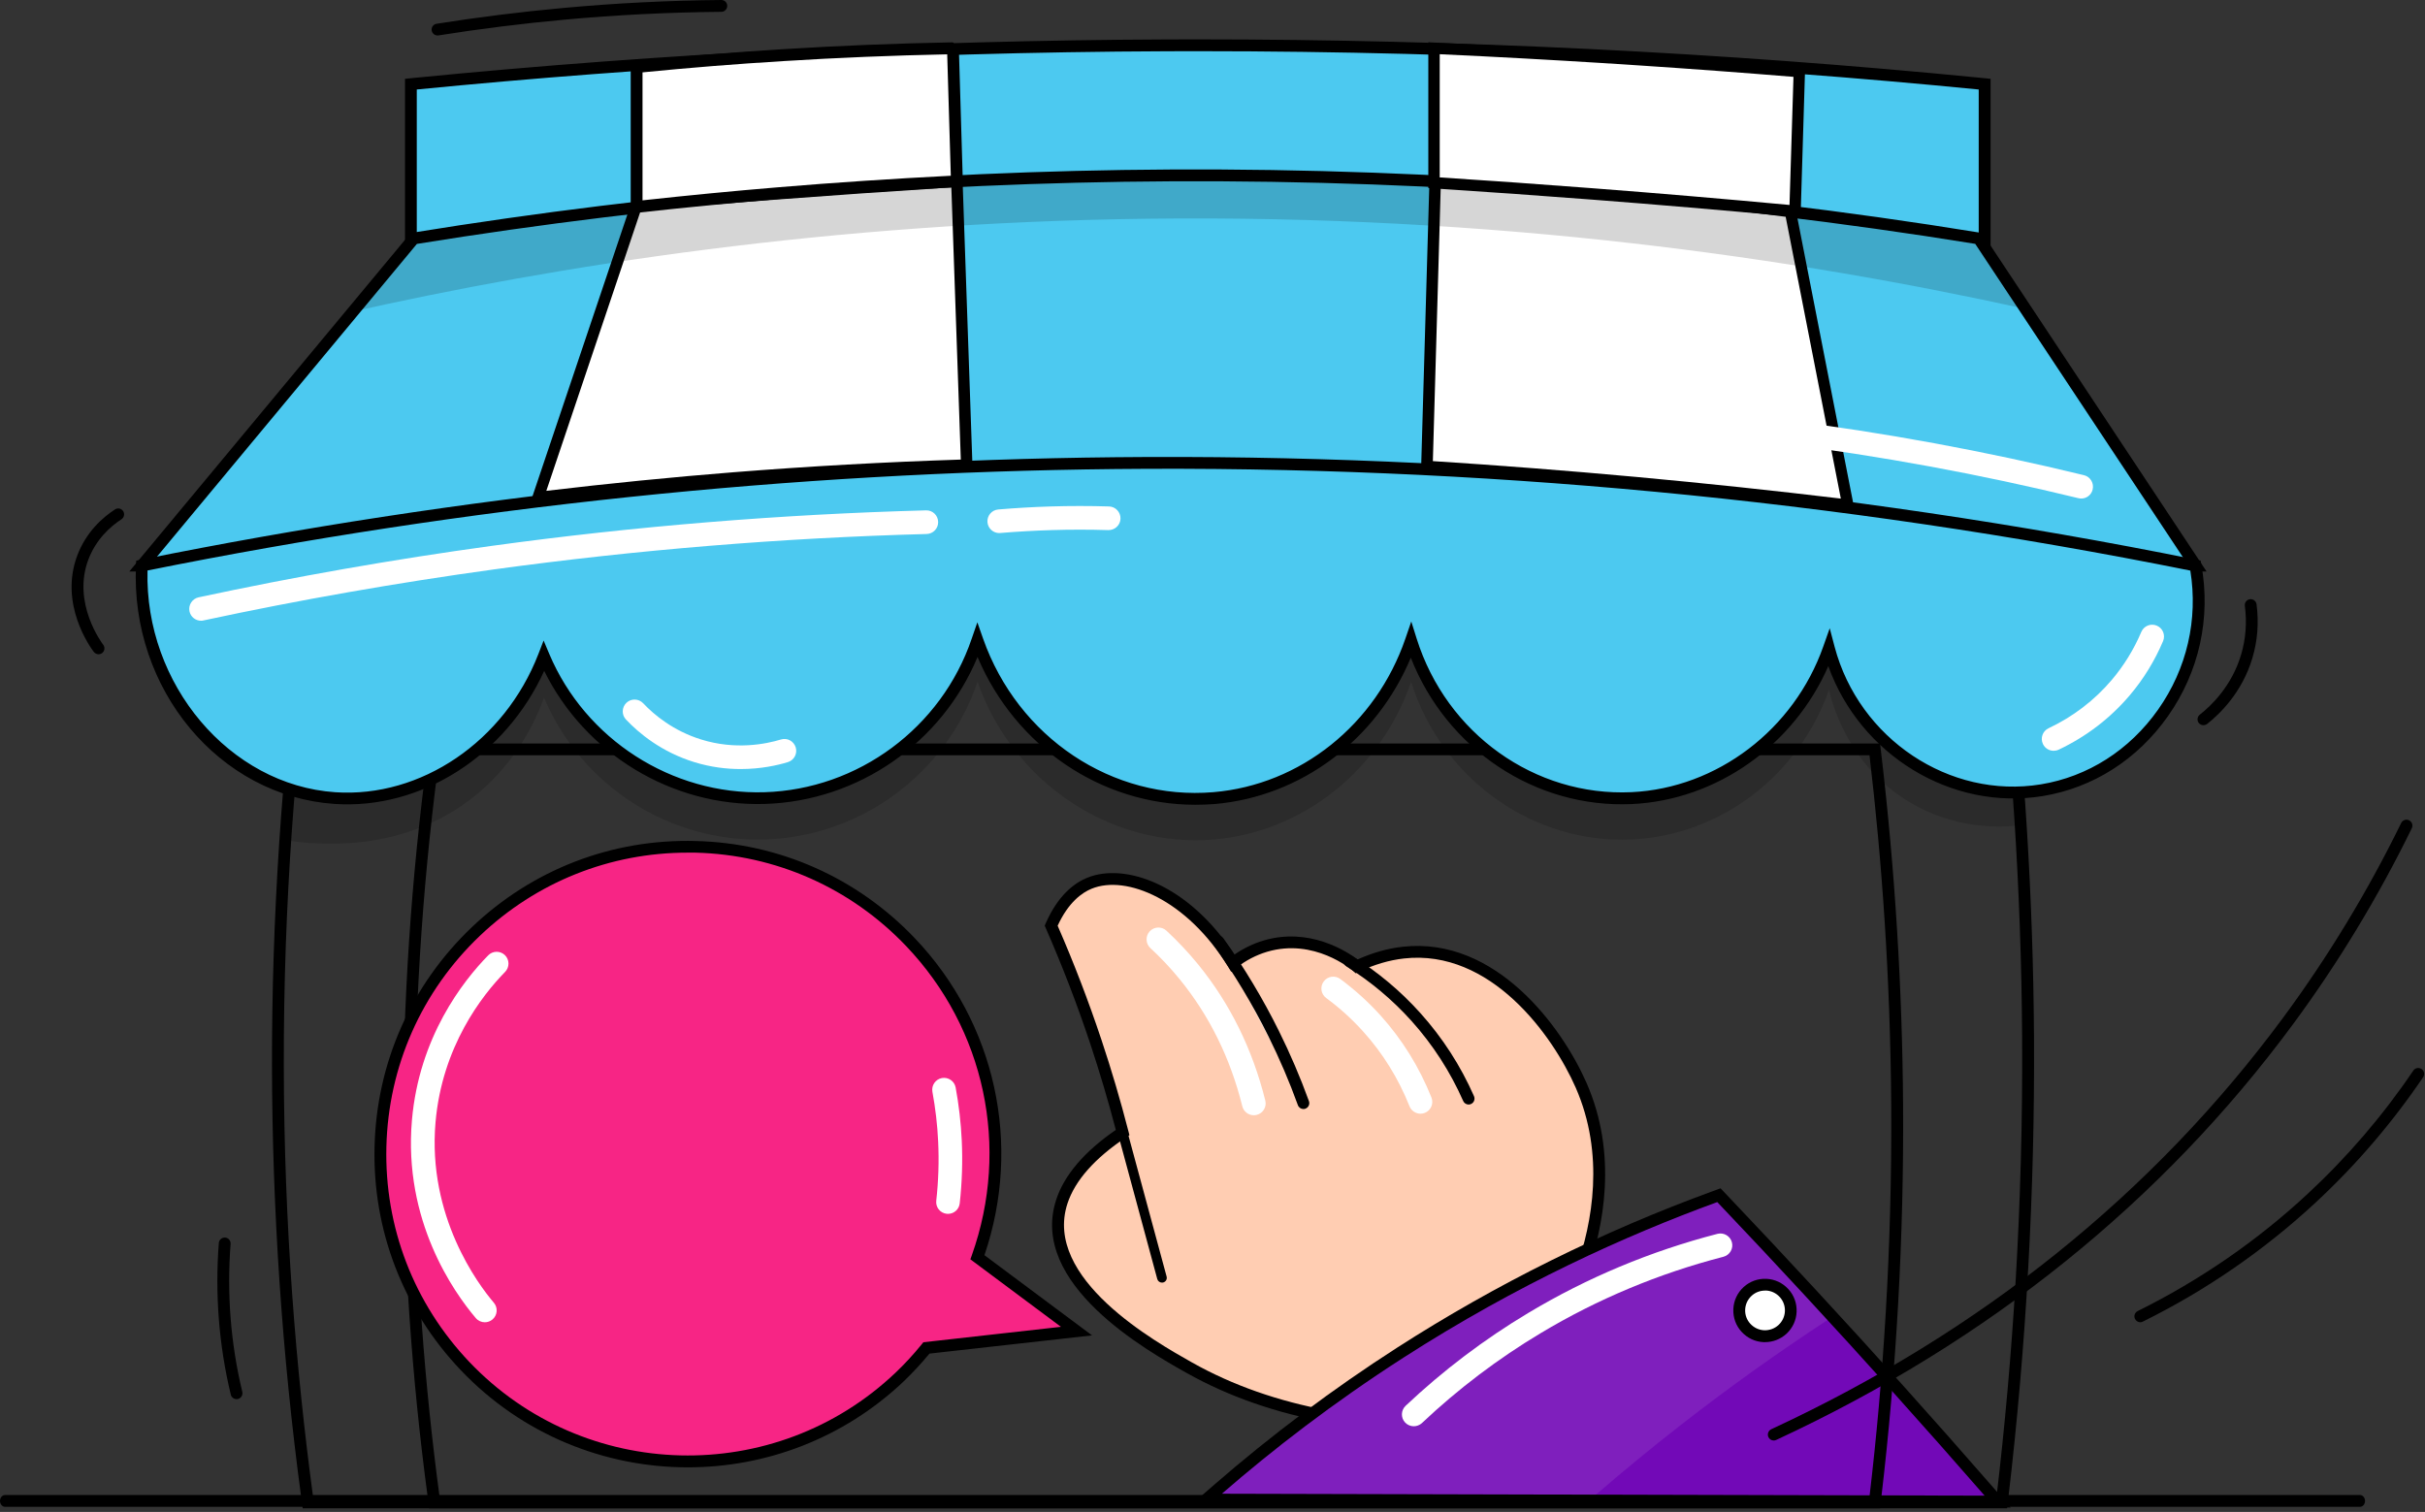 <svg width="526" height="328" viewBox="0 0 526 328" fill="none" xmlns="http://www.w3.org/2000/svg">
<rect x="0" y="0" width="526" height="328" fill="#333333" stroke="none"/>
<g id="Shop">
<g id="BG/Line">
<path id="Vector" d="M511.897 326.893H1.098C0.494 326.893 0 326.316 0 325.611C0 324.905 0.494 324.328 1.098 324.328H511.897C512.501 324.328 512.995 324.905 512.995 325.611C512.995 326.316 512.501 326.893 511.897 326.893Z" fill="black"/>
</g>
<g id="Hand">
<g id="Group">
<path id="Vector_2" d="M288.496 307.361C280.724 305.976 269.361 303.116 257.985 296.729C249.854 292.151 224.666 277.992 230.309 260.691C231.335 257.536 234.17 251.906 243.493 245.686C241.864 239.338 239.941 232.771 237.684 226C234.682 216.984 231.399 208.596 228.001 200.825C230.899 194.194 234.785 192.232 236.298 191.603C244.724 188.154 258.344 194.258 267.399 208.93C269.117 207.596 271.477 206.147 274.452 205.249C285.2 202.056 293.818 209.238 294.267 209.622C296.601 208.507 300.141 207.122 304.386 206.647C324.149 204.441 338.102 224.384 342.95 235.426C350.068 251.65 345.926 267.783 342.925 276.158C332.524 281.39 321.558 287.303 310.208 293.959C302.539 298.46 295.306 302.949 288.496 307.361Z" fill="#FFCDB2"/>
<path id="Vector_3" d="M288.778 308.708L288.278 308.618C276.851 306.579 266.45 302.949 257.357 297.832C248.892 293.074 223.114 278.582 229.091 260.281C230.835 254.933 235.195 249.829 242.031 245.122C240.39 238.838 238.517 232.541 236.478 226.397C233.656 217.946 230.412 209.507 226.834 201.338L226.603 200.825L226.821 200.312C229.553 194.053 233.22 191.475 235.811 190.424C243.993 187.076 257.806 191.834 267.745 207.096C269.733 205.724 271.862 204.698 274.093 204.031C283.994 201.094 292.125 206.391 294.459 208.148C297.717 206.686 301 205.749 304.257 205.39C324.508 203.133 338.859 222.896 344.13 234.926C350.927 250.418 347.888 266.142 344.13 276.607L343.963 277.094L343.502 277.325C332.447 282.891 321.468 288.855 310.862 295.075C303.552 299.371 296.268 303.86 289.201 308.451L288.778 308.708ZM229.411 200.825C232.938 208.904 236.132 217.241 238.915 225.59C241.082 232.079 243.044 238.735 244.75 245.366L244.981 246.25L244.224 246.751C237.44 251.278 233.182 256.1 231.54 261.089C226.218 277.389 250.611 291.099 258.627 295.613C267.335 300.512 277.3 304.014 288.239 306.014C295.203 301.5 302.372 297.075 309.567 292.856C320.071 286.7 330.946 280.775 341.886 275.247C345.4 265.231 348.131 250.444 341.783 235.952C336.781 224.564 323.315 205.839 304.54 207.93C301.333 208.289 298.063 209.251 294.831 210.79L294.074 211.149L293.446 210.597C293.113 210.302 285.033 203.454 274.837 206.48C272.477 207.186 270.246 208.34 268.194 209.943L267.065 210.828L266.309 209.61C257.408 195.169 244.301 189.718 236.786 192.796C234.708 193.643 231.758 195.72 229.411 200.825Z" fill="black"/>
</g>
<g id="Group_2">
<g id="Group_3">
<path id="Vector_4" d="M261.627 325.316L264.205 323.072C276.619 312.299 289.906 302.334 303.706 293.459C325.072 279.724 348.067 268.322 372.049 259.563L372.845 259.281L373.422 259.883C386.349 273.465 399.251 287.418 411.781 301.372C418.334 308.669 424.952 316.146 431.454 323.61L433.314 325.739L261.627 325.316Z" fill="#7209B7"/>
</g>
<g id="Group_4">
<path id="Vector_5" d="M372.486 260.781C385.195 274.132 397.981 287.957 410.819 302.244C417.501 309.682 424.054 317.095 430.48 324.47C375.333 324.328 320.186 324.187 265.039 324.046C276.055 314.479 289.137 304.36 304.386 294.549C329.176 278.608 352.748 267.976 372.486 260.781ZM373.191 257.793L371.614 258.37C347.541 267.155 324.456 278.595 303.013 292.382C289.162 301.282 275.825 311.286 263.372 322.097L258.203 326.586L265.039 326.598L347.721 326.816L430.48 327.035L436.136 327.047L432.416 322.777C425.94 315.338 419.309 307.848 412.73 300.513C400.187 286.559 387.273 272.593 374.345 258.999L373.191 257.793Z" fill="black"/>
</g>
</g>
<g id="Group_5" opacity="0.3">
<path id="Vector_6" opacity="0.3" d="M364.65 309.079C375.577 300.564 386.221 293.036 396.391 286.379C388.401 277.671 380.424 269.13 372.486 260.781C352.748 267.989 329.176 278.62 304.399 294.549C289.137 304.36 276.068 314.479 265.052 324.046C292.087 324.11 319.134 324.187 346.169 324.251C351.992 319.224 358.135 314.158 364.65 309.079Z" fill="white"/>
</g>
<g id="Group_6">
<path id="Vector_7" d="M382.836 289.881C385.924 289.881 388.427 287.377 388.427 284.289C388.427 281.201 385.924 278.697 382.836 278.697C379.747 278.697 377.244 281.201 377.244 284.289C377.244 287.377 379.747 289.881 382.836 289.881Z" fill="white"/>
<path id="Vector_8" d="M382.848 291.163C382.746 291.163 382.643 291.163 382.541 291.163C380.707 291.086 379.014 290.291 377.77 288.932C376.526 287.585 375.897 285.828 375.974 283.994C376.051 282.16 376.846 280.467 378.193 279.223C379.552 277.979 381.309 277.351 383.131 277.428C384.965 277.505 386.657 278.3 387.901 279.659C389.145 281.006 389.774 282.763 389.697 284.597C389.62 286.431 388.825 288.124 387.478 289.368C386.196 290.522 384.567 291.163 382.848 291.163ZM382.836 279.98C381.758 279.98 380.732 280.377 379.937 281.108C379.091 281.891 378.591 282.942 378.539 284.097C378.488 285.251 378.886 286.341 379.668 287.187C380.45 288.034 381.502 288.534 382.656 288.585C383.797 288.624 384.9 288.239 385.76 287.457C386.606 286.674 387.106 285.623 387.158 284.468C387.209 283.314 386.811 282.224 386.029 281.365C385.247 280.518 384.195 280.018 383.041 279.967C382.964 279.98 382.9 279.98 382.836 279.98Z" fill="black"/>
</g>
<g id="Group_7">
<path id="Vector_9" d="M282.724 239.312C280.993 234.529 278.877 229.476 276.261 224.23C272.49 216.651 268.361 210.007 264.282 204.262" fill="white"/>
<path id="Vector_10" d="M282.725 240.595C282.199 240.595 281.711 240.274 281.519 239.748C279.685 234.67 277.531 229.642 275.119 224.794C271.721 217.959 267.732 211.303 263.244 204.993C262.833 204.416 262.961 203.621 263.539 203.21C264.116 202.8 264.911 202.941 265.321 203.505C269.887 209.918 273.952 216.689 277.402 223.653C279.852 228.591 282.045 233.708 283.917 238.876C284.161 239.543 283.815 240.274 283.148 240.518C283.02 240.569 282.879 240.595 282.725 240.595Z" fill="black"/>
</g>
<g id="Group_8">
<path id="Vector_11" d="M318.557 239.62C318.07 239.62 317.595 239.338 317.377 238.85C314.569 232.489 310.798 226.641 306.156 221.473C302.026 216.881 297.268 212.893 292.01 209.623C291.407 209.251 291.227 208.455 291.599 207.853C291.971 207.25 292.766 207.07 293.369 207.442C298.833 210.841 303.783 214.983 308.067 219.754C312.889 225.115 316.813 231.194 319.724 237.812C320.006 238.466 319.712 239.222 319.07 239.505C318.904 239.581 318.724 239.62 318.557 239.62Z" fill="black"/>
</g>
<g id="Group_9">
<path id="Vector_12" d="M252.035 277.21C249.188 266.706 246.34 256.19 243.506 245.686L252.035 277.21Z" fill="white"/>
<path id="Vector_13" d="M252.035 278.249C251.573 278.249 251.15 277.941 251.021 277.479L242.493 245.956C242.339 245.391 242.672 244.827 243.237 244.673C243.788 244.519 244.365 244.853 244.519 245.417L253.048 276.94C253.202 277.505 252.868 278.069 252.304 278.223C252.214 278.249 252.124 278.249 252.035 278.249Z" fill="black"/>
</g>
<g id="Group_10">
<path id="Vector_14" d="M306.656 309.413C305.976 309.413 305.296 309.144 304.783 308.605C303.809 307.579 303.86 305.95 304.886 304.976C313.004 297.319 321.956 290.535 331.498 284.828C344.245 277.184 358.058 271.413 372.537 267.668C373.909 267.322 375.307 268.143 375.666 269.515C376.026 270.887 375.192 272.285 373.82 272.644C359.815 276.261 346.464 281.84 334.139 289.24C324.918 294.767 316.262 301.321 308.413 308.733C307.913 309.182 307.284 309.413 306.656 309.413Z" fill="white"/>
</g>
<g id="Group_11">
<path id="Vector_15" d="M271.952 241.941C270.797 241.941 269.759 241.159 269.464 239.992C266.886 229.578 262.307 220.306 255.869 212.419C253.92 210.033 251.791 207.763 249.521 205.673C248.482 204.711 248.418 203.082 249.38 202.043C250.342 201.004 251.971 200.94 253.009 201.902C255.446 204.159 257.742 206.609 259.845 209.174C266.77 217.651 271.682 227.603 274.453 238.761C274.799 240.133 273.952 241.531 272.58 241.864C272.362 241.916 272.157 241.941 271.952 241.941Z" fill="white"/>
</g>
<g id="Group_12">
<path id="Vector_16" d="M308.118 241.608C307.105 241.608 306.13 240.992 305.732 239.992C303.321 233.939 299.923 228.462 295.626 223.717C293.241 221.075 290.561 218.638 287.662 216.51C286.521 215.663 286.277 214.06 287.123 212.919C287.97 211.777 289.573 211.533 290.714 212.38C293.882 214.727 296.819 217.382 299.435 220.28C304.129 225.487 307.848 231.476 310.49 238.094C311.016 239.415 310.375 240.902 309.054 241.428C308.759 241.544 308.426 241.608 308.118 241.608Z" fill="white"/>
</g>
</g>
<g id="Main">
<g id="Group_13">
<path id="Vector_17" d="M405.51 163.851C408.203 186.679 410.037 212.162 410.216 239.877C410.409 271.067 408.472 299.512 405.51 324.649H95.34C92.211 301.398 90.005 274.735 89.954 245.263C89.902 214.958 92.147 187.615 95.34 163.851C198.734 163.851 302.116 163.851 405.51 163.851ZM407.793 161.286H405.51H95.34H93.096L92.801 163.504C89.171 190.514 87.35 218.01 87.401 245.263C87.44 271.836 89.261 298.653 92.801 324.995L93.096 327.214H95.34H405.51H407.793L408.062 324.944C411.384 296.806 412.974 268.181 412.794 239.851C412.628 214.445 411.037 188.769 408.062 163.543L407.793 161.286Z" fill="black"/>
</g>
<g id="Group_14">
<path id="Vector_18" d="M433.071 135.328C436.238 162.209 438.406 192.207 438.611 224.833C438.842 261.551 436.559 295.036 433.071 324.636H67.895C64.214 297.268 61.611 265.873 61.559 231.169C61.495 195.503 64.137 163.286 67.895 135.315C189.616 135.328 311.35 135.328 433.071 135.328ZM435.354 132.763H433.071H67.895H65.651L65.356 134.982C61.085 166.749 58.943 199.119 58.995 231.181C59.046 262.448 61.188 293.998 65.356 324.995L65.651 327.214H67.895H433.071H435.354L435.623 324.944C439.522 291.83 441.394 258.152 441.189 224.82C440.996 194.925 439.124 164.723 435.623 135.02L435.354 132.763Z" fill="black"/>
</g>
<g id="Group_15">
<g id="Group_16">
<path id="Vector_19" d="M89.133 52.851L89.133 18.25L90.287 18.134C144.241 12.825 199.081 10.029 253.291 9.824C255.472 9.811 257.639 9.811 259.806 9.811C316.185 9.811 373.217 12.607 429.338 18.134L430.493 18.25V53.005L89.133 52.851Z" fill="#4CC9F0"/>
</g>
<g id="Group_17">
<path id="Vector_20" d="M259.806 11.106C321.007 11.106 377.718 14.351 429.197 19.417C429.197 30.19 429.197 40.962 429.197 51.723C316.261 51.671 203.338 51.62 90.403 51.569C90.403 40.847 90.403 30.138 90.403 19.417C140.125 14.53 194.63 11.337 253.278 11.119C255.472 11.106 257.639 11.106 259.806 11.106ZM259.806 8.541C257.639 8.541 255.459 8.541 253.278 8.554C199.029 8.759 144.152 11.555 90.159 16.865L87.85 17.095V19.417L87.85 51.569V54.134H90.415L316.313 54.236L429.21 54.288H431.775V51.723V19.417V17.095L429.467 16.865C373.307 11.337 316.223 8.541 259.806 8.541Z" fill="black"/>
</g>
</g>
<g id="Group_18">
<path id="Vector_21" d="M476.226 122.696C460.554 99.047 444.882 75.385 429.197 51.736C379.719 43.694 320.609 37.692 253.932 38.051C191.911 38.372 136.636 44.118 89.761 51.736C70.1 75.385 50.44 99.034 30.779 122.696C179.266 122.696 327.752 122.696 476.226 122.696Z" fill="#4CC9F0"/>
<path id="Vector_22" d="M478.624 123.978H28.048L89.082 50.543L89.556 50.466C143.754 41.668 199.055 37.051 253.933 36.769C312.517 36.474 371.562 41.065 429.415 50.466L429.967 50.556L478.624 123.978ZM33.511 121.413H473.841L428.441 52.903C370.895 43.592 312.145 39.026 253.933 39.334C199.35 39.616 144.344 44.195 90.428 52.916L33.511 121.413Z" fill="black"/>
</g>
<g id="Group_19" opacity="0.4">
<path id="Vector_23" opacity="0.4" d="M62.201 182.331C62.624 166.942 63.06 151.552 63.483 136.162C113.064 124.761 175.598 114.719 248.161 113.077C322.353 111.397 386.568 118.977 437.328 128.467C437.328 145.357 437.328 162.235 437.328 179.125C433.827 179.471 424.157 179.933 414.333 174.098C400.765 166.057 397.315 152.206 396.725 149.628C390.159 168.327 373.114 181.216 353.954 182.113C332.639 183.114 312.748 169.109 306.079 147.909C299.538 166.993 282.66 180.472 263.333 182.113C241.185 183.999 219.806 170.007 212.034 147.909C205.275 167.814 186.794 181.485 165.864 182.113C145.165 182.729 126.094 170.468 118.002 151.334C116.463 155.63 111.641 167.262 99.406 175.278C86.927 183.447 74.025 183.101 69.267 182.973C66.317 182.896 63.894 182.588 62.201 182.331Z" fill="black"/>
</g>
<g id="Group_20">
<path id="Vector_24" d="M476.226 122.696C480.471 145.896 464.748 167.865 442.882 171.43C422.734 174.726 402.265 161.581 396.712 140.651C390.146 159.349 373.102 172.238 353.941 173.136C332.626 174.136 312.735 160.132 306.066 138.932C299.525 158.015 282.648 171.494 263.321 173.136C241.172 175.021 219.793 161.029 212.021 138.932C205.262 158.836 186.782 172.508 165.851 173.136C145.152 173.752 126.081 161.491 117.989 142.356C110.358 162.042 91.557 174.418 72.653 173.136C49.401 171.558 29.51 149.525 30.78 122.696C88.864 110.961 160.234 101.304 241.967 100.47C333.806 99.521 413.256 109.961 476.226 122.696Z" fill="#4CC9F0"/>
<path id="Vector_25" d="M259.255 174.585C238.902 174.585 220.254 161.965 212.034 142.523C204.3 161.132 186.166 173.803 165.89 174.405C145.755 175.021 126.902 163.504 118.04 145.537C109.678 163.928 91.377 175.675 72.576 174.405C47.555 172.713 28.227 149.487 29.497 122.631L29.548 121.631L30.523 121.439C99.996 107.395 171.135 99.906 241.941 99.188C320.481 98.392 399.405 105.869 476.483 121.439L477.329 121.605L477.483 122.465C479.599 134.046 477.021 145.755 470.211 155.412C463.607 164.774 453.975 170.917 443.087 172.7C423.221 175.944 403.471 163.735 396.571 144.511C389.068 161.696 372.383 173.559 354.005 174.431C333.036 175.406 313.786 162.504 306.014 142.677C298.563 160.516 282.186 172.828 263.423 174.431C262.038 174.534 260.64 174.585 259.255 174.585ZM211.995 135.007L213.226 138.509C220.78 160.003 241.326 173.713 263.205 171.853C282.109 170.25 298.461 157.156 304.847 138.521L306.117 134.828L307.284 138.547C313.761 159.144 332.934 172.828 353.877 171.853C372.422 170.981 389.145 158.272 395.494 140.214L396.879 136.29L397.943 140.317C403.24 160.285 422.888 173.392 442.664 170.16C452.872 168.493 461.901 162.735 468.108 153.937C474.354 145.075 476.816 134.405 475.098 123.786C398.469 108.37 320.045 100.957 241.954 101.753C171.635 102.471 101.009 109.883 31.998 123.76C31.344 148.397 49.786 170.314 72.717 171.866C91.326 173.123 109.435 160.811 116.77 141.907L117.912 138.957L119.143 141.869C126.979 160.414 145.755 172.456 165.787 171.866C186.14 171.263 204.223 157.861 210.777 138.534L211.995 135.007Z" fill="black"/>
</g>
<g id="Group_21">
<g id="Group_22">
<path id="Vector_26" d="M399.136 109.383C384.413 107.614 369.472 106.036 354.71 104.69C340.116 103.356 325.316 102.202 310.708 101.278L309.515 101.201L311.298 39.334L312.555 39.385C325.636 39.95 338.897 40.809 351.94 41.95C363.752 42.989 375.717 44.284 387.478 45.798L388.363 45.913L400.829 109.589L399.136 109.383Z" fill="white"/>
</g>
<g id="Group_23">
<path id="Vector_27" d="M312.504 40.616C325.123 41.155 338.256 41.989 351.838 43.181C364.098 44.258 375.923 45.554 387.324 47.029C391.313 67.407 395.301 87.786 399.29 108.165C384.849 106.434 370.023 104.856 354.826 103.458C339.821 102.086 325.136 100.957 310.798 100.034C311.362 80.232 311.926 60.418 312.504 40.616ZM310.093 38.026L310.016 40.539L309.156 70.255L308.297 99.97L308.233 102.355L310.618 102.509C325.226 103.445 340.013 104.587 354.582 105.921C369.331 107.267 384.272 108.857 398.969 110.614L402.342 111.025L401.688 107.69L396.353 80.438L389.722 46.554L389.376 44.797L387.606 44.566C375.82 43.04 363.854 41.745 352.03 40.706C338.961 39.552 325.688 38.693 312.593 38.128L310.093 38.026Z" fill="black"/>
</g>
</g>
<g id="Group_24">
<path id="Vector_28" d="M167.583 42.104C157.682 42.848 147.845 43.63 138.086 44.451C130.955 65.612 123.837 86.773 116.707 107.934C130.365 106.28 144.549 104.831 159.247 103.663C176.714 102.278 193.54 101.381 209.687 100.88C208.969 80.361 208.263 59.841 207.545 39.321C194.348 40.167 181.023 41.091 167.583 42.104Z" fill="white"/>
<path id="Vector_29" d="M114.911 109.409L137.175 43.297L137.983 43.233C147.794 42.412 157.721 41.617 167.493 40.886L167.583 42.117L167.493 40.886C180.767 39.885 194.22 38.949 207.481 38.103L208.751 38.026L210.969 102.099L209.725 102.137C192.976 102.65 176.035 103.586 159.337 104.907C145.204 106.036 130.904 107.472 116.848 109.178L114.911 109.409ZM138.996 45.631L118.502 106.485C131.968 104.882 145.627 103.522 159.144 102.445C175.457 101.15 192.027 100.226 208.405 99.701L206.353 40.655C193.515 41.475 180.51 42.386 167.673 43.348C158.182 44.053 148.538 44.823 138.996 45.631Z" fill="black"/>
</g>
<g id="Group_25">
<g id="Group_26">
<path id="Vector_30" d="M388.055 45.695C373.897 44.374 359.52 43.156 345.323 42.066C334.357 41.219 323.225 40.437 312.209 39.718L311.055 39.642V10.465L312.35 10.529C315.531 10.67 318.711 10.824 321.905 10.991C344.233 12.119 366.843 13.62 389.12 15.454L390.287 15.556L389.351 45.836L388.055 45.695Z" fill="white"/>
</g>
<g id="Group_27">
<path id="Vector_31" d="M312.286 11.76C315.467 11.901 318.647 12.055 321.841 12.222C344.553 13.376 366.946 14.864 389.017 16.672C388.735 25.932 388.453 35.191 388.158 44.464C374.102 43.156 359.853 41.937 345.413 40.834C334.268 39.975 323.226 39.193 312.286 38.487C312.286 29.574 312.286 20.661 312.286 11.76ZM309.811 9.17V11.76V38.474V40.796L312.132 40.95C323.123 41.668 334.255 42.45 345.233 43.297C359.417 44.387 373.781 45.605 387.94 46.926L390.556 47.17L390.633 44.541L391.056 30.651L391.48 16.762L391.557 14.415L389.21 14.223C366.907 12.389 344.284 10.888 321.956 9.76C318.763 9.593 315.569 9.439 312.389 9.298L309.811 9.17Z" fill="black"/>
</g>
</g>
<g id="Group_28">
<path id="Vector_32" d="M206.699 10.478C206.981 20.096 207.263 29.715 207.558 39.334C195.015 39.949 182.1 40.796 168.865 41.899C158.362 42.771 148.102 43.784 138.085 44.887C138.085 34.768 138.085 24.649 138.085 14.53C148.281 13.517 158.836 12.645 169.724 11.966C182.472 11.17 194.81 10.696 206.699 10.478Z" fill="white"/>
<path id="Vector_33" d="M138.227 46.157L136.803 44.887V14.53L137.957 13.248C148.448 12.196 159.118 11.337 169.635 10.683C181.908 9.914 194.374 9.413 206.673 9.183L207.981 10.427L208.84 39.282L207.622 40.603C194.784 41.232 181.78 42.091 168.981 43.169C158.746 44.028 148.397 45.028 138.227 46.157ZM139.368 15.698V43.463C149.115 42.399 158.99 41.437 168.763 40.629C181.177 39.59 193.771 38.757 206.237 38.128L205.455 11.786C193.604 12.03 181.613 12.517 169.801 13.261C159.683 13.876 149.461 14.697 139.368 15.698Z" fill="black"/>
</g>
<g id="Group_29">
<path id="Vector_34" d="M43.605 134.661C42.425 134.661 41.36 133.84 41.104 132.635C40.809 131.25 41.694 129.89 43.079 129.583C63.996 125.094 85.35 121.349 106.536 118.438C137.675 114.154 169.417 111.564 200.863 110.717C202.287 110.666 203.454 111.794 203.492 113.218C203.531 114.629 202.415 115.809 200.992 115.847C169.725 116.681 138.175 119.271 107.229 123.516C86.171 126.415 64.945 130.134 44.143 134.597C43.964 134.648 43.784 134.661 43.605 134.661Z" fill="white"/>
</g>
<g id="Group_30">
<path id="Vector_35" d="M216.741 115.642C215.42 115.642 214.304 114.629 214.188 113.295C214.073 111.884 215.112 110.64 216.535 110.525C220.293 110.204 224.115 109.986 227.898 109.871C232.105 109.742 236.363 109.742 240.556 109.871C241.967 109.909 243.083 111.102 243.044 112.513C243.006 113.923 241.826 115.026 240.403 115.001C236.311 114.872 232.156 114.872 228.052 115.001C224.359 115.116 220.639 115.321 216.971 115.629C216.882 115.629 216.805 115.642 216.741 115.642Z" fill="white"/>
</g>
<g id="Group_31" opacity="0.4">
<path id="Vector_36" opacity="0.4" d="M429.21 51.723C379.719 43.694 320.609 37.692 253.933 38.051C191.912 38.372 136.636 44.117 89.761 51.735C84.772 57.148 79.796 62.56 74.808 67.972C121.413 57.443 180.382 48.311 248.803 47.452C324.585 46.503 389.402 56.006 439.329 67.01C435.956 61.906 432.583 56.814 429.21 51.723Z" fill="black"/>
</g>
<g id="Group_32">
<path id="Vector_37" d="M451.436 108.152C451.231 108.152 451.025 108.126 450.82 108.075C429.582 102.894 407.805 98.893 386.131 96.161C368.125 93.891 349.799 92.467 331.651 91.903C330.241 91.865 329.125 90.672 329.163 89.261C329.202 87.85 330.33 86.735 331.805 86.773C350.106 87.337 368.6 88.774 386.76 91.069C408.639 93.827 430.595 97.867 452.026 103.086C453.398 103.42 454.244 104.805 453.911 106.19C453.642 107.37 452.59 108.152 451.436 108.152Z" fill="white"/>
</g>
<g id="Group_33">
<path id="Vector_38" d="M445.447 162.876C444.485 162.876 443.561 162.337 443.125 161.401C442.523 160.119 443.061 158.593 444.344 157.99C449.666 155.476 454.27 151.949 458.028 147.538C460.683 144.408 462.85 140.894 464.466 137.085C465.017 135.777 466.531 135.174 467.826 135.726C469.134 136.277 469.737 137.778 469.185 139.086C467.364 143.382 464.928 147.345 461.939 150.859C457.707 155.835 452.526 159.798 446.55 162.632C446.19 162.799 445.818 162.876 445.447 162.876Z" fill="white"/>
</g>
<g id="Group_34">
<path id="Vector_39" d="M160.645 166.839C157.592 166.839 154.168 166.441 150.564 165.326C143.485 163.133 138.612 159.093 135.777 156.092C134.803 155.066 134.854 153.437 135.88 152.462C136.906 151.488 138.535 151.539 139.509 152.565C141.92 155.117 146.063 158.554 152.09 160.427C159.567 162.748 166.134 161.414 169.391 160.427C170.751 160.003 172.174 160.773 172.597 162.132C173.008 163.492 172.251 164.915 170.892 165.339C168.647 166.018 165.031 166.839 160.645 166.839Z" fill="white"/>
</g>
<g id="Group_35">
<path id="Vector_40" d="M94.904 7.695C94.289 7.695 93.737 7.246 93.635 6.618C93.519 5.912 94.007 5.258 94.699 5.156C103.766 3.719 113 2.565 122.144 1.731C133.507 0.68 145.05 0.103 156.451 3.05176e-05H156.464C157.169 3.05176e-05 157.746 0.564 157.746 1.27C157.746 1.975 157.182 2.552 156.477 2.565C145.139 2.668 133.674 3.232 122.388 4.271C113.308 5.104 104.125 6.246 95.109 7.682C95.032 7.695 94.968 7.695 94.904 7.695Z" fill="black"/>
</g>
<g id="Group_36">
<path id="Vector_41" d="M477.945 157.323C477.56 157.323 477.188 157.156 476.932 156.836C476.496 156.284 476.598 155.476 477.15 155.04C479.638 153.091 484.101 148.82 486.114 142.01C487.127 138.599 487.397 135.033 486.922 131.43C486.832 130.724 487.32 130.083 488.025 129.993C488.718 129.903 489.372 130.391 489.462 131.096C489.987 135.059 489.68 138.983 488.564 142.741C486.345 150.231 481.446 154.925 478.727 157.067C478.496 157.233 478.214 157.323 477.945 157.323Z" fill="black"/>
</g>
<g id="Group_37">
<path id="Vector_42" d="M21.379 141.933C20.994 141.933 20.61 141.753 20.353 141.433C19.571 140.407 12.812 131.07 16.749 120.541C18.673 115.411 22.264 112.256 24.944 110.512C25.534 110.127 26.329 110.294 26.714 110.884C27.099 111.474 26.932 112.269 26.342 112.654C23.983 114.193 20.828 116.963 19.148 121.439C15.621 130.839 22.11 139.509 22.392 139.881C22.816 140.445 22.713 141.253 22.149 141.677C21.918 141.843 21.648 141.933 21.379 141.933Z" fill="black"/>
</g>
<g id="Group_38">
<path id="Vector_43" d="M51.3 303.527C50.722 303.527 50.197 303.129 50.056 302.539C48.76 297.153 47.888 291.612 47.465 286.098C47.042 280.634 47.042 275.107 47.465 269.656C47.516 268.951 48.132 268.425 48.837 268.476C49.542 268.527 50.068 269.143 50.017 269.861C49.607 275.184 49.607 280.583 50.017 285.905C50.44 291.292 51.287 296.691 52.556 301.949C52.723 302.642 52.3 303.334 51.607 303.501C51.492 303.514 51.402 303.527 51.3 303.527Z" fill="black"/>
</g>
</g>
<g id="Object">
<g id="Group_39">
<path id="Vector_44" d="M100.881 296.344C126.261 323.033 168.481 324.085 195.169 298.691C197.26 296.703 199.183 294.587 200.966 292.407C211.816 291.189 222.666 289.983 233.516 288.765C226.346 283.43 219.19 278.082 212.021 272.747C220.165 249.816 215.433 223.243 197.516 204.416C172.136 177.727 129.916 176.675 103.228 202.069C76.539 227.462 75.487 269.669 100.881 296.344Z" fill="#F72585"/>
<path id="Vector_45" d="M149.205 318.326C131.224 318.326 113.282 311.26 99.944 297.242C87.427 284.084 80.784 266.847 81.246 248.7C81.695 230.553 89.197 213.662 102.343 201.145C115.488 188.628 132.725 181.959 150.885 182.447C169.032 182.896 185.922 190.398 198.439 203.544C215.971 221.973 221.717 248.238 213.534 272.298L236.876 289.701L201.607 293.651C199.812 295.819 197.939 297.832 196.041 299.653C182.909 312.119 166.044 318.326 149.205 318.326ZM149.153 184.973C132.302 184.973 116.373 191.334 104.112 202.992C91.454 215.035 84.247 231.284 83.811 248.751C83.375 266.219 89.774 282.801 101.804 295.46C126.659 321.584 168.147 322.623 194.271 297.768C196.221 295.921 198.132 293.844 199.953 291.599L200.286 291.189L230.13 287.842L210.482 273.196L210.803 272.298C219.113 248.905 213.663 223.23 196.58 205.275C184.537 192.617 168.288 185.409 150.821 184.973C150.269 184.986 149.705 184.973 149.153 184.973Z" fill="black"/>
</g>
<g id="Group_40">
<path id="Vector_46" d="M105.164 286.854C104.433 286.854 103.715 286.546 103.202 285.943C98.406 280.3 87.466 264.808 89.351 243.018C90.916 224.999 100.381 212.88 105.895 207.25C106.883 206.237 108.512 206.224 109.525 207.211C110.538 208.199 110.551 209.828 109.563 210.841C104.536 215.971 95.892 227.051 94.469 243.467C92.699 263.884 103.702 278.607 107.127 282.622C108.037 283.699 107.909 285.315 106.832 286.238C106.344 286.649 105.754 286.854 105.164 286.854Z" fill="white"/>
</g>
<g id="Group_41">
<path id="Vector_47" d="M205.634 263.333C205.545 263.333 205.442 263.333 205.339 263.32C203.929 263.166 202.916 261.897 203.082 260.486C203.557 256.228 203.698 251.919 203.493 247.636C203.326 244.032 202.903 240.415 202.249 236.863C201.992 235.465 202.916 234.131 204.301 233.874C205.699 233.618 207.032 234.541 207.289 235.926C207.981 239.697 208.43 243.557 208.61 247.379C208.828 251.919 208.674 256.523 208.174 261.038C208.033 262.371 206.917 263.333 205.634 263.333Z" fill="white"/>
</g>
</g>
<g id="line">
<g id="Group_42">
<path id="Vector_48" d="M384.746 312.504C384.259 312.504 383.797 312.234 383.579 311.76C383.284 311.119 383.567 310.349 384.208 310.054C429.775 288.906 467.146 258.832 495.297 220.678C504.993 207.532 513.585 193.361 520.831 178.548C521.139 177.907 521.909 177.65 522.55 177.958C523.191 178.266 523.448 179.035 523.14 179.676C515.83 194.617 507.16 208.93 497.375 222.191C468.967 260.691 431.262 291.035 385.311 312.363C385.118 312.465 384.926 312.504 384.746 312.504Z" fill="black"/>
</g>
<g id="Group_43">
<path id="Vector_49" d="M464.261 286.854C463.786 286.854 463.337 286.597 463.106 286.136C462.786 285.494 463.055 284.738 463.684 284.417C477.175 277.735 489.59 269.181 500.568 258.972C509.161 250.995 516.868 242.005 523.46 232.258C523.858 231.668 524.653 231.514 525.243 231.912C525.833 232.31 525.987 233.105 525.589 233.695C518.882 243.595 511.046 252.74 502.312 260.845C491.154 271.207 478.535 279.916 464.812 286.7C464.645 286.802 464.453 286.854 464.261 286.854Z" fill="black"/>
</g>
</g>
</g>
</svg>

